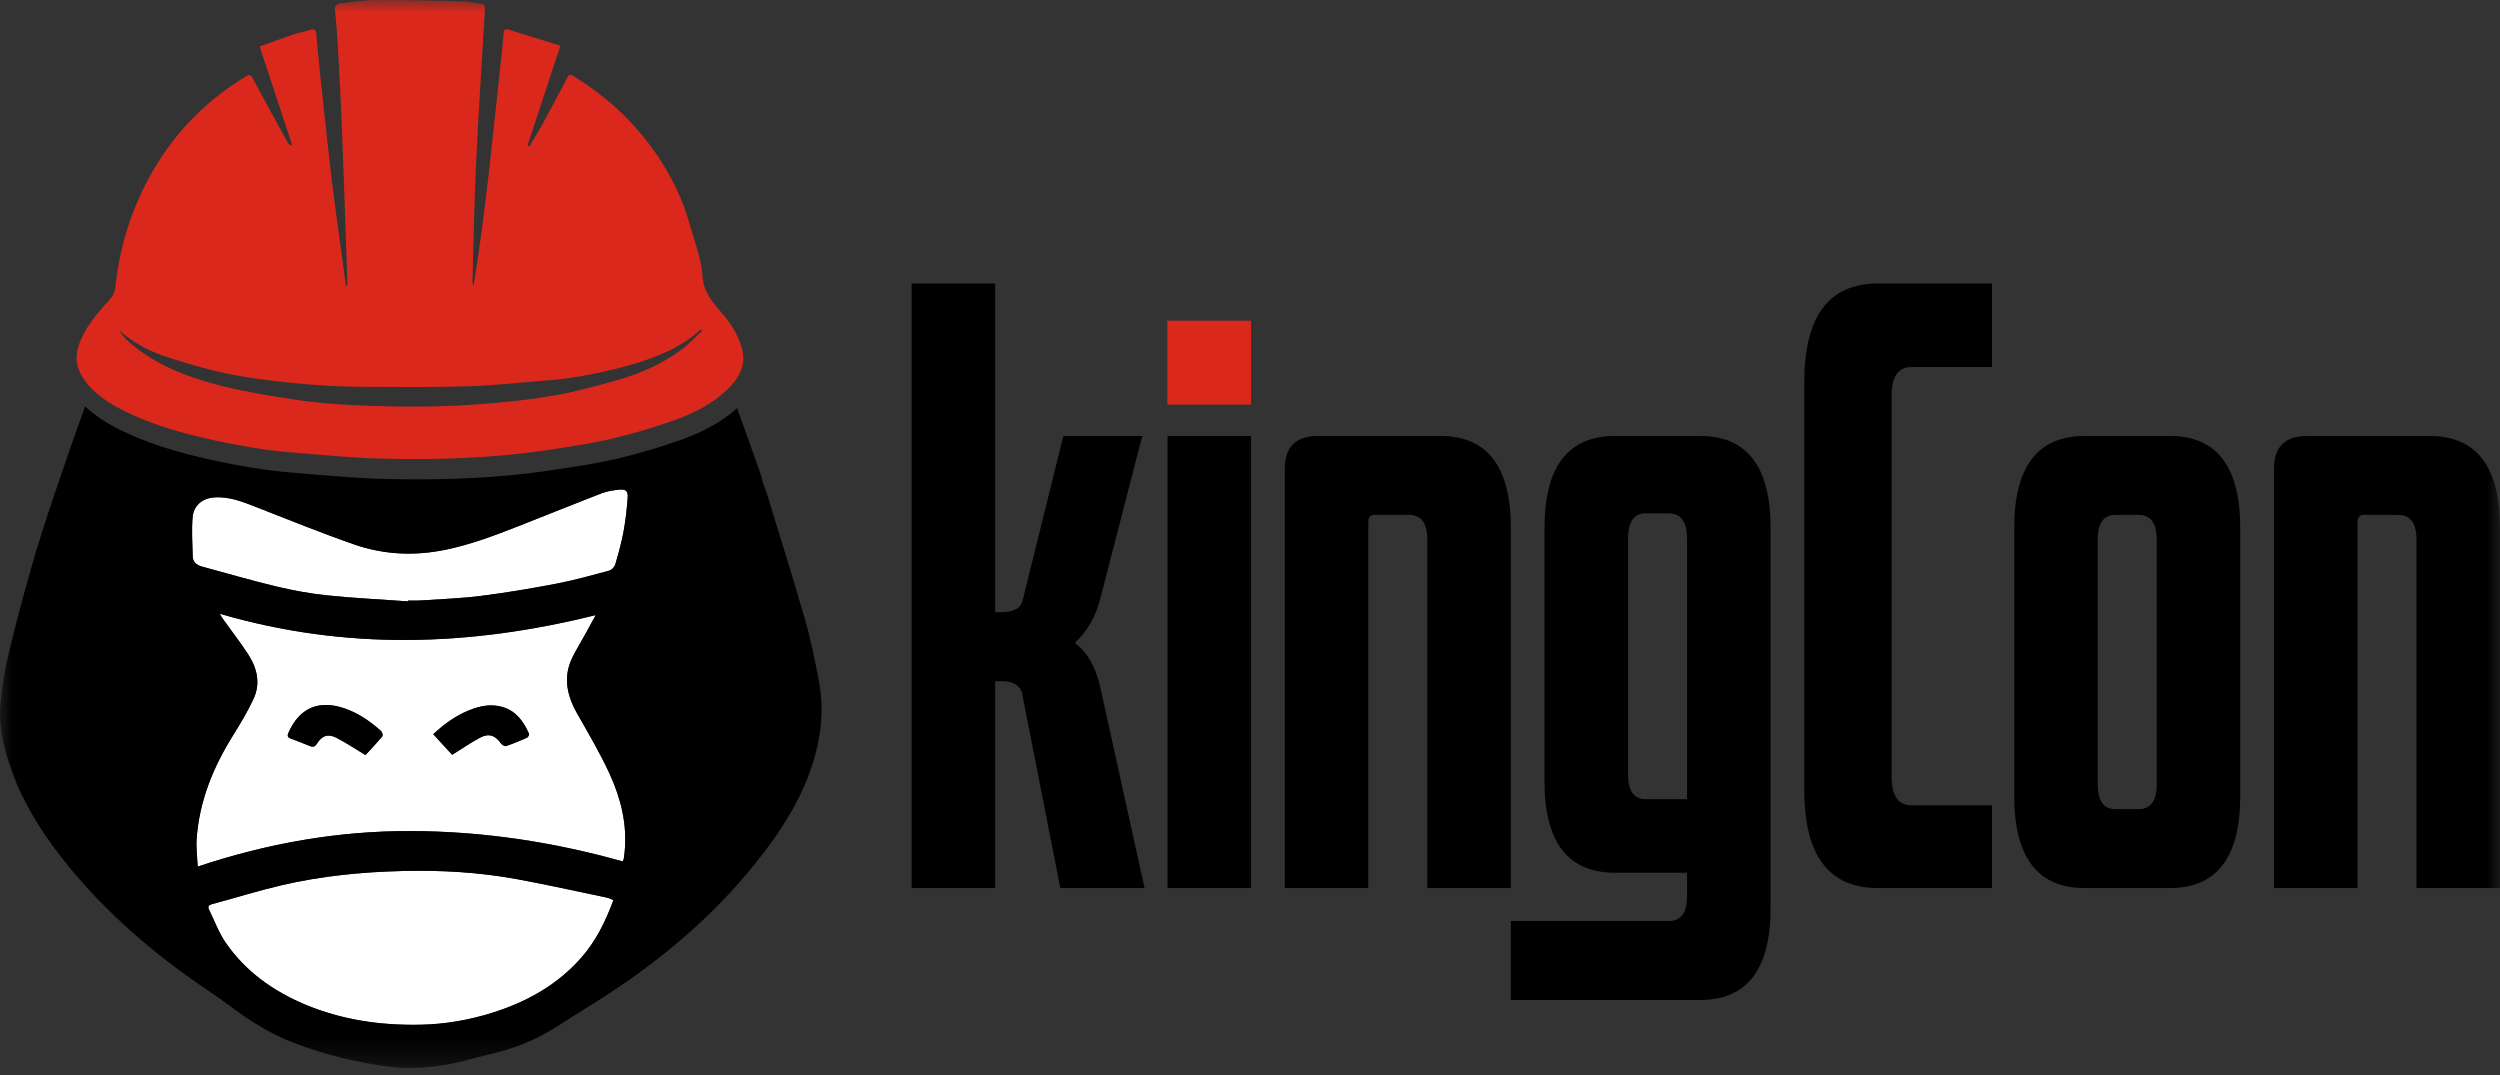 <svg width="100" height="43" viewBox="0 0 100 43" fill="none" xmlns="http://www.w3.org/2000/svg">
    <rect x="0" y="0" width="100" height="43" fill="#333333" stroke="none"/>
    <path fill-rule="evenodd" clip-rule="evenodd" d="M45.783 35.522H42.412L40.879 27.706C40.777 27.4 40.511 27.247 40.082 27.247H39.807V35.522H36.466V11.34H39.807V24.488H40.082C40.286 24.488 40.465 24.453 40.618 24.381C40.772 24.31 40.869 24.182 40.91 23.998L42.534 17.439H45.691L44.005 23.967C43.822 24.683 43.484 25.265 42.994 25.714C43.484 26.082 43.822 26.665 44.005 27.461L45.783 35.522Z" fill="black"/>
    <mask id="mask0_0_4284" style="mask-type:alpha" maskUnits="userSpaceOnUse" x="0" y="0" width="100" height="43">
        <path fill-rule="evenodd" clip-rule="evenodd" d="M0 42.72H100V0H0V42.72Z" fill="white"/>
    </mask>
    <g mask="url(#mask0_0_4284)">
        <path fill-rule="evenodd" clip-rule="evenodd" d="M46.702 35.522H50.043V17.439H46.702V35.522Z" fill="black"/>
        <path fill-rule="evenodd" clip-rule="evenodd" d="M60.433 35.522H57.092V21.576C57.092 20.923 56.847 20.596 56.357 20.596H54.978C54.814 20.596 54.732 20.699 54.732 20.902V35.522H51.392V18.757C51.392 17.879 51.831 17.439 52.71 17.439H57.613C59.493 17.439 60.433 18.665 60.433 21.117V35.522Z" fill="black"/>
        <path fill-rule="evenodd" clip-rule="evenodd" d="M67.482 31.967V21.546C67.482 20.872 67.237 20.535 66.746 20.535H65.827C65.357 20.535 65.122 20.872 65.122 21.546V30.986C65.122 31.64 65.357 31.967 65.827 31.967H67.482ZM70.823 36.321C70.823 38.773 69.883 39.999 68.003 39.999H60.433V36.842H66.746C67.237 36.842 67.482 36.515 67.482 35.861V34.909H64.601C62.721 34.909 61.781 33.694 61.781 31.262V21.117C61.781 18.665 62.721 17.439 64.601 17.439H68.003C69.883 17.439 70.823 18.665 70.823 21.117V36.321Z" fill="black"/>
        <path fill-rule="evenodd" clip-rule="evenodd" d="M79.68 35.522H75.114C73.152 35.522 72.171 34.215 72.171 31.599V15.294C72.171 12.658 73.152 11.34 75.114 11.34H79.68V14.681H76.462C75.93 14.681 75.665 15.059 75.665 15.815V31.078C75.665 31.834 75.93 32.212 76.462 32.212H79.68V35.522Z" fill="black"/>
        <path fill-rule="evenodd" clip-rule="evenodd" d="M85.534 32.365C86.025 32.365 86.269 32.038 86.269 31.384V21.577C86.269 20.923 86.025 20.596 85.534 20.596H84.615C84.144 20.596 83.91 20.923 83.91 21.577V31.384C83.91 32.038 84.144 32.365 84.615 32.365H85.534ZM89.61 31.844C89.61 34.296 88.67 35.522 86.791 35.522H83.388C81.508 35.522 80.569 34.296 80.569 31.844V21.117C80.569 18.665 81.508 17.439 83.388 17.439H86.791C88.67 17.439 89.61 18.665 89.61 21.117V31.844Z" fill="black"/>
        <path fill-rule="evenodd" clip-rule="evenodd" d="M100 35.522H96.659V21.576C96.659 20.923 96.414 20.596 95.924 20.596H94.545C94.381 20.596 94.299 20.699 94.299 20.902V35.522H90.959V18.757C90.959 17.879 91.398 17.439 92.276 17.439H97.18C99.06 17.439 100 18.665 100 21.117V35.522Z" fill="black"/>
        <path fill-rule="evenodd" clip-rule="evenodd" d="M17.331 29.369C17.601 29.664 17.855 29.94 18.086 30.192C18.476 29.95 18.827 29.707 19.202 29.507C19.556 29.318 19.813 29.414 20.042 29.742C20.081 29.798 20.19 29.86 20.241 29.843C20.526 29.746 20.805 29.631 21.08 29.509C21.125 29.49 21.177 29.386 21.16 29.349C20.944 28.866 20.654 28.447 20.112 28.283C19.638 28.14 19.183 28.239 18.74 28.421C18.215 28.637 17.764 28.963 17.331 29.369M14.619 30.203C14.833 29.969 15.072 29.719 15.293 29.453C15.323 29.418 15.288 29.279 15.24 29.237C14.804 28.852 14.329 28.52 13.773 28.332C12.764 27.992 11.987 28.299 11.54 29.307C11.484 29.435 11.502 29.494 11.628 29.541C11.888 29.638 12.146 29.74 12.403 29.844C12.526 29.894 12.601 29.867 12.676 29.748C12.881 29.42 13.121 29.337 13.464 29.514C13.847 29.713 14.207 29.955 14.619 30.203M8.791 24.549C13.811 26.016 18.779 25.862 23.829 24.604C23.664 24.906 23.535 25.145 23.404 25.381C23.239 25.68 23.06 25.971 22.907 26.276C22.505 27.076 22.678 27.826 23.1 28.567C23.551 29.358 24.017 30.146 24.394 30.974C24.84 31.951 25.094 32.987 24.985 34.081C24.977 34.168 24.967 34.255 24.953 34.341C24.948 34.372 24.931 34.4 24.908 34.458C22.129 33.676 19.296 33.247 16.41 33.242C13.522 33.236 10.71 33.729 7.908 34.664C7.89 34.273 7.841 33.919 7.865 33.57C7.967 32.051 8.526 30.689 9.326 29.41C9.619 28.941 9.904 28.462 10.138 27.962C10.435 27.328 10.281 26.71 9.912 26.151C9.593 25.668 9.24 25.209 8.903 24.738C8.873 24.696 8.849 24.648 8.791 24.549" fill="white"/>
        <path fill-rule="evenodd" clip-rule="evenodd" d="M24.538 36.002C24.223 36.86 23.835 37.644 23.245 38.314C22.295 39.392 21.092 40.064 19.735 40.497C18.788 40.799 17.819 40.969 16.829 40.989C15.232 41.023 13.671 40.8 12.188 40.174C10.915 39.636 9.817 38.852 9.025 37.705C8.75 37.305 8.581 36.832 8.364 36.392C8.296 36.255 8.347 36.2 8.49 36.162C9.411 35.916 10.321 35.631 11.248 35.413C12.848 35.038 14.478 34.878 16.122 34.839C17.638 34.803 19.147 34.886 20.639 35.159C21.858 35.382 23.067 35.653 24.28 35.906C24.356 35.921 24.427 35.959 24.538 36.002" fill="white"/>
        <path fill-rule="evenodd" clip-rule="evenodd" d="M16.323 24.055C15.243 23.978 14.16 23.926 13.084 23.815C12.397 23.744 11.712 23.616 11.04 23.456C10.052 23.22 9.076 22.931 8.094 22.668C7.875 22.609 7.713 22.494 7.708 22.253C7.696 21.738 7.662 21.22 7.702 20.709C7.739 20.22 8.089 19.929 8.578 19.896C9.194 19.854 9.745 20.087 10.302 20.304C11.588 20.805 12.868 21.327 14.172 21.779C15.35 22.188 16.567 22.244 17.8 21.994C18.819 21.787 19.782 21.421 20.743 21.044C21.852 20.609 22.955 20.16 24.066 19.732C24.285 19.647 24.528 19.611 24.764 19.585C25.031 19.556 25.129 19.642 25.108 19.91C25.073 20.361 25.025 20.813 24.943 21.258C24.86 21.703 24.739 22.141 24.612 22.575C24.583 22.675 24.472 22.797 24.375 22.823C23.677 23.011 22.979 23.208 22.269 23.344C21.262 23.538 20.25 23.709 19.232 23.837C18.42 23.939 17.598 23.965 16.78 24.021C16.629 24.031 16.477 24.022 16.326 24.022C16.325 24.033 16.324 24.044 16.323 24.055" fill="white"/>
        <path fill-rule="evenodd" clip-rule="evenodd" d="M14.619 30.203C14.208 29.956 13.847 29.713 13.463 29.515C13.121 29.337 12.881 29.42 12.676 29.748C12.601 29.867 12.526 29.894 12.402 29.844C12.146 29.74 11.887 29.638 11.628 29.541C11.502 29.494 11.484 29.435 11.54 29.307C11.987 28.299 12.764 27.992 13.773 28.332C14.329 28.52 14.804 28.852 15.24 29.237C15.288 29.279 15.323 29.418 15.294 29.453C15.072 29.719 14.833 29.97 14.619 30.203" fill="black"/>
        <path fill-rule="evenodd" clip-rule="evenodd" d="M17.331 29.369C17.764 28.963 18.215 28.637 18.741 28.421C19.183 28.239 19.638 28.14 20.112 28.283C20.654 28.447 20.944 28.866 21.16 29.349C21.177 29.386 21.125 29.49 21.08 29.509C20.805 29.631 20.526 29.746 20.241 29.843C20.19 29.86 20.081 29.798 20.042 29.742C19.813 29.414 19.556 29.318 19.202 29.507C18.827 29.707 18.476 29.95 18.086 30.192C17.855 29.94 17.601 29.664 17.331 29.369" fill="black"/>
        <path fill-rule="evenodd" clip-rule="evenodd" d="M25.108 19.91C25.073 20.361 25.025 20.814 24.943 21.258C24.86 21.703 24.739 22.141 24.612 22.575C24.583 22.675 24.472 22.797 24.376 22.823C23.677 23.012 22.979 23.208 22.27 23.345C21.262 23.537 20.249 23.709 19.233 23.837C18.42 23.94 17.598 23.965 16.78 24.021C16.629 24.031 16.478 24.022 16.326 24.022C16.325 24.033 16.324 24.044 16.323 24.055C15.243 23.978 14.16 23.926 13.084 23.815C12.397 23.744 11.712 23.616 11.04 23.456C10.052 23.22 9.076 22.931 8.094 22.668C7.875 22.609 7.713 22.494 7.708 22.253C7.695 21.738 7.662 21.22 7.702 20.709C7.74 20.22 8.089 19.929 8.578 19.896C9.194 19.854 9.745 20.086 10.302 20.304C11.589 20.806 12.868 21.327 14.172 21.779C15.35 22.188 16.567 22.245 17.8 21.994C18.819 21.787 19.782 21.421 20.743 21.044C21.852 20.609 22.955 20.16 24.066 19.731C24.285 19.647 24.529 19.61 24.764 19.585C25.031 19.556 25.129 19.643 25.108 19.91M24.985 34.08C24.977 34.168 24.967 34.255 24.953 34.341C24.948 34.372 24.931 34.4 24.908 34.458C22.129 33.676 19.296 33.247 16.41 33.242C13.522 33.236 10.709 33.729 7.908 34.664C7.89 34.273 7.841 33.919 7.865 33.57C7.968 32.051 8.525 30.689 9.325 29.41C9.619 28.941 9.905 28.462 10.138 27.962C10.435 27.328 10.281 26.71 9.912 26.151C9.593 25.668 9.24 25.209 8.903 24.738C8.872 24.696 8.849 24.648 8.79 24.549C13.811 26.017 18.778 25.861 23.829 24.603C23.664 24.907 23.535 25.145 23.404 25.381C23.239 25.68 23.06 25.971 22.907 26.275C22.505 27.076 22.678 27.826 23.1 28.567C23.551 29.358 24.017 30.146 24.395 30.974C24.84 31.951 25.094 32.987 24.985 34.08M23.245 38.314C22.295 39.392 21.092 40.064 19.735 40.497C18.788 40.799 17.819 40.969 16.829 40.989C15.232 41.023 13.671 40.799 12.188 40.174C10.915 39.637 9.817 38.852 9.026 37.705C8.75 37.305 8.581 36.831 8.364 36.392C8.296 36.255 8.347 36.201 8.491 36.162C9.41 35.916 10.321 35.63 11.248 35.413C12.848 35.038 14.478 34.878 16.122 34.839C17.638 34.803 19.147 34.887 20.639 35.159C21.858 35.381 23.067 35.653 24.28 35.905C24.356 35.921 24.427 35.959 24.538 36.002C24.223 36.86 23.835 37.645 23.245 38.314M32.758 27.254C32.599 26.419 32.431 25.582 32.197 24.765C31.708 23.063 31.174 21.373 30.655 19.68C30.632 19.605 30.491 19.277 30.508 19.269C30.486 19.182 30.469 19.092 30.439 19.007C30.278 18.546 30.115 18.086 29.951 17.627C29.796 17.193 29.642 16.759 29.484 16.326C28.904 16.85 28.163 17.269 27.218 17.602C26.384 17.896 25.547 18.143 24.729 18.337C23.958 18.52 23.167 18.642 22.402 18.759L22.258 18.781C20.537 19.046 18.722 19.175 16.71 19.175C16.215 19.175 15.698 19.167 15.174 19.151C14.301 19.125 13.423 19.051 12.575 18.98C12.313 18.958 12.051 18.936 11.79 18.915C10.688 18.828 9.544 18.643 8.192 18.336C6.837 18.027 5.769 17.668 4.832 17.207C4.238 16.915 3.777 16.608 3.404 16.257C3.403 16.26 3.401 16.264 3.4 16.268C2.969 17.454 2.555 18.646 2.154 19.843C1.834 20.799 1.523 21.759 1.247 22.728C0.916 23.888 0.603 25.055 0.327 26.229C0.174 26.877 0.078 27.543 0.016 28.206C-0.046 28.876 0.079 29.54 0.258 30.187C0.353 30.529 0.664 31.349 0.68 31.385C1.075 32.271 1.566 33.102 2.143 33.88C3.639 35.899 5.461 37.582 7.494 39.045C8.085 39.47 8.701 39.861 9.282 40.299C10.079 40.9 10.926 41.41 11.861 41.757C13.025 42.19 14.227 42.485 15.459 42.656C16.303 42.773 17.145 42.724 17.978 42.568C18.462 42.477 18.933 42.324 19.413 42.215C20.223 42.032 21.009 41.774 21.736 41.379C22.319 41.061 22.864 40.676 23.431 40.33C25.975 38.776 28.276 36.934 30.157 34.605C31.31 33.176 32.3 31.652 32.701 29.816C32.887 28.963 32.921 28.107 32.758 27.254" fill="black"/>
        <path fill-rule="evenodd" clip-rule="evenodd" d="M28.09 13.229C28.065 13.213 28.041 13.197 28.016 13.18C27.922 13.265 27.834 13.357 27.733 13.434C26.897 14.073 25.891 14.425 24.848 14.696C23.873 14.95 22.88 15.141 21.863 15.219C20.825 15.298 19.789 15.416 18.749 15.45C17.413 15.494 16.074 15.479 14.737 15.475C13.262 15.47 11.795 15.36 10.339 15.156C9.744 15.073 9.149 14.973 8.57 14.829C7.872 14.656 7.181 14.45 6.505 14.219C5.841 13.992 5.254 13.643 4.739 13.199C4.866 13.373 5.001 13.541 5.164 13.684C6.202 14.597 7.508 15.094 8.886 15.44C9.821 15.675 10.786 15.831 11.746 15.978C12.465 16.088 13.197 16.157 13.927 16.195C15.853 16.295 17.781 16.303 19.703 16.128C20.564 16.05 21.427 15.958 22.273 15.802C23.093 15.651 23.899 15.432 24.697 15.204C25.659 14.929 26.552 14.524 27.32 13.938C27.599 13.724 27.834 13.466 28.09 13.229M13.879 11.444C13.883 11.385 13.895 11.326 13.893 11.267C13.824 9.25 13.76 7.233 13.682 5.216C13.639 4.093 13.577 2.97 13.515 1.848C13.489 1.374 13.455 0.899 13.399 0.428C13.374 0.225 13.455 0.147 13.666 0.127C14.109 0.085 14.552 0.003 14.994 0.001C16.109 -0.004 17.224 0.02 18.338 0.047C18.63 0.054 18.921 0.111 19.213 0.145C19.356 0.162 19.405 0.225 19.397 0.359C19.272 2.457 19.137 4.556 19.038 6.655C18.966 8.196 18.942 9.739 18.898 11.282C18.897 11.335 18.91 11.388 18.943 11.441C19 11.075 19.061 10.71 19.113 10.343C19.206 9.679 19.3 9.014 19.384 8.349C19.468 7.677 19.544 7.003 19.618 6.33C19.769 4.955 19.916 3.58 20.063 2.205C20.094 1.913 20.116 1.621 20.146 1.329C20.155 1.234 20.179 1.135 20.332 1.182C21.031 1.397 21.729 1.616 22.416 1.829C21.965 3.2 21.533 4.511 21.1 5.822C21.127 5.831 21.154 5.84 21.18 5.85C21.355 5.555 21.537 5.264 21.701 4.965C22.042 4.34 22.376 3.713 22.706 3.084C22.778 2.947 22.858 2.995 22.948 3.052C23.643 3.481 24.285 3.964 24.858 4.517C25.89 5.515 26.669 6.649 27.215 7.904C27.387 8.3 27.517 8.713 27.634 9.126C27.814 9.765 28.067 10.406 28.102 11.054C28.137 11.705 28.531 12.124 28.929 12.586C29.26 12.969 29.511 13.393 29.658 13.861C29.872 14.537 29.602 15.092 29.094 15.58C28.496 16.155 27.74 16.539 26.932 16.824C26.141 17.103 25.327 17.346 24.504 17.541C23.709 17.729 22.892 17.851 22.079 17.976C19.771 18.331 17.44 18.41 15.104 18.339C13.984 18.305 12.867 18.193 11.749 18.105C10.559 18.011 9.391 17.801 8.237 17.538C7.116 17.283 6.024 16.956 5.009 16.457C4.462 16.188 3.957 15.869 3.557 15.438C3.525 15.404 3.334 15.134 3.309 15.097C3.046 14.696 2.996 14.276 3.145 13.829C3.381 13.118 3.874 12.547 4.389 11.981C4.505 11.855 4.594 11.679 4.611 11.519C4.807 9.622 5.415 7.837 6.518 6.194C7.36 4.94 8.464 3.889 9.834 3.057C9.954 2.984 10.018 2.968 10.098 3.117C10.566 3.994 11.05 4.864 11.531 5.736C11.554 5.777 11.6 5.808 11.693 5.827C11.263 4.52 10.833 3.215 10.387 1.859C10.821 1.704 11.284 1.534 11.752 1.375C11.951 1.308 12.166 1.278 12.364 1.207C12.567 1.135 12.638 1.192 12.653 1.368C12.702 1.918 12.753 2.467 12.81 3.016C12.891 3.801 12.979 4.585 13.065 5.37C13.124 5.919 13.181 6.467 13.247 7.015C13.319 7.611 13.398 8.207 13.478 8.803C13.596 9.682 13.718 10.56 13.839 11.439C13.852 11.441 13.865 11.442 13.879 11.444" fill="#DA291C"/>
        <path fill-rule="evenodd" clip-rule="evenodd" d="M46.694 16.182H50.043V12.829H46.694V16.182Z" fill="#DA291C"/>
    </g>
</svg>